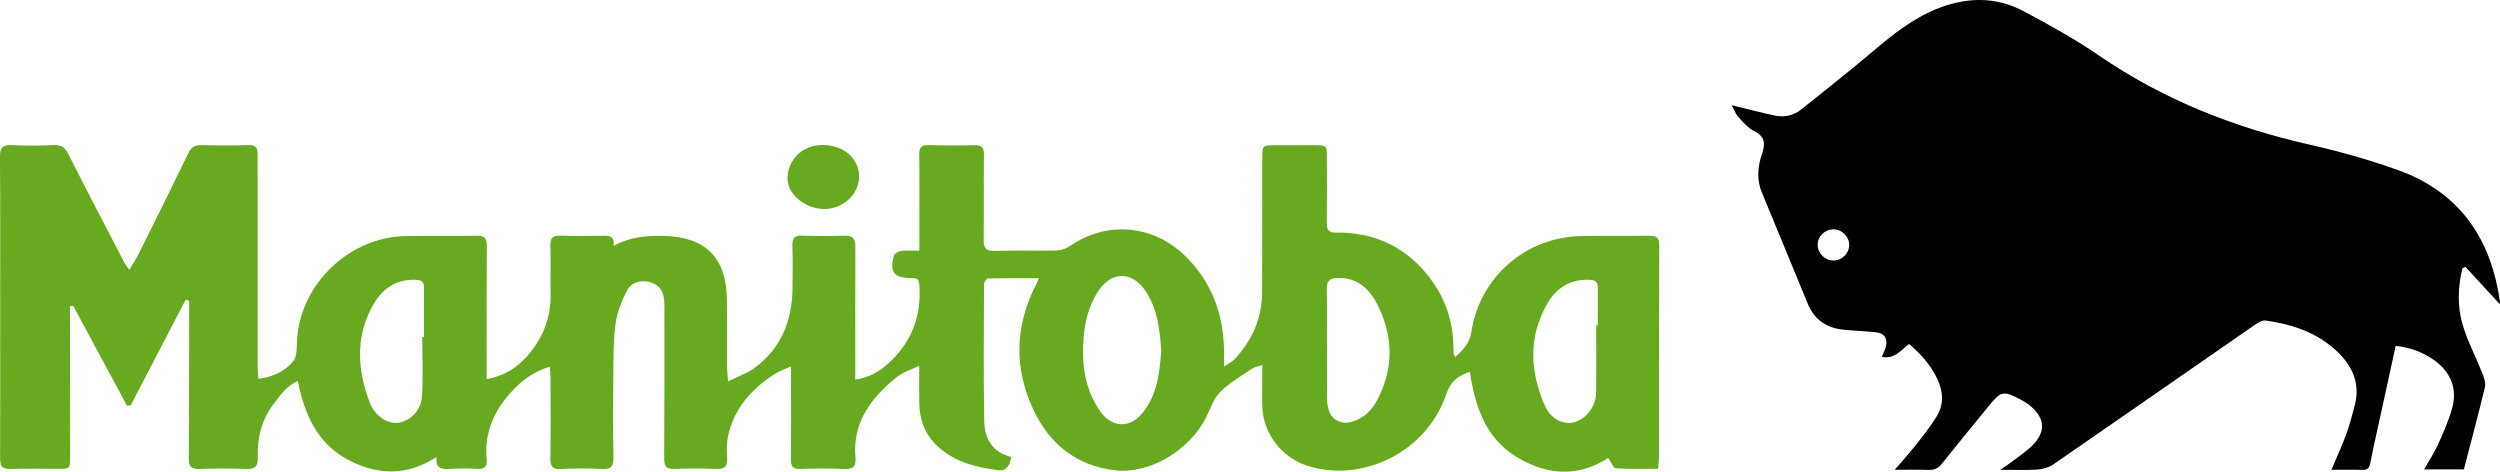 <svg width="265" height="50" viewBox="0 0 265 50" fill="none" xmlns="http://www.w3.org/2000/svg">
<g clip-path="url(#clip0_1_1536)">
<path fill-rule="evenodd" clip-rule="evenodd" d="M97.438 38.76C96.457 39.247 95.658 39.484 95.06 39.968C92.346 42.16 90.348 44.763 90.677 48.493C90.765 49.498 90.37 49.76 89.405 49.711C87.886 49.636 86.358 49.654 84.837 49.708C84.049 49.737 83.831 49.446 83.839 48.707C83.867 45.852 83.847 42.997 83.846 40.142C83.846 39.795 83.846 39.449 83.846 38.845C83.17 39.15 82.633 39.319 82.175 39.61C79.694 41.188 77.826 43.254 77.183 46.188C77.021 46.927 77.028 47.72 77.075 48.483C77.13 49.383 76.861 49.759 75.884 49.71C74.43 49.636 72.967 49.648 71.511 49.707C70.654 49.741 70.396 49.452 70.402 48.609C70.437 43.444 70.424 38.279 70.425 33.114C70.425 32.73 70.433 32.344 70.412 31.96C70.361 31.025 70.013 30.276 69.046 29.954C68.066 29.628 66.961 29.856 66.478 30.776C65.909 31.859 65.424 33.062 65.256 34.261C65.008 36.028 65.033 37.836 65.013 39.629C64.981 42.579 64.976 45.531 65.025 48.482C65.04 49.377 64.823 49.759 63.844 49.71C62.389 49.637 60.925 49.638 59.471 49.715C58.53 49.765 58.328 49.404 58.341 48.55C58.386 45.727 58.36 42.904 58.352 40.081C58.352 39.714 58.306 39.347 58.273 38.876C56.587 39.369 55.354 40.306 54.31 41.42C52.412 43.446 51.318 45.83 51.588 48.674C51.666 49.491 51.346 49.751 50.542 49.701C49.574 49.642 48.595 49.642 47.627 49.706C46.749 49.763 46.139 49.616 46.275 48.442C43.04 50.55 39.795 50.349 36.688 48.618C33.56 46.876 32.255 43.832 31.567 40.375C30.363 40.925 29.721 41.889 29.033 42.778C27.739 44.45 27.252 46.396 27.327 48.466C27.363 49.449 27.02 49.754 26.043 49.711C24.426 49.639 22.801 49.645 21.183 49.71C20.295 49.746 20.004 49.482 20.012 48.581C20.056 43.448 20.044 38.316 20.052 33.183C20.052 32.748 20.052 32.312 20.052 31.876C19.93 31.837 19.807 31.798 19.685 31.758C17.741 35.495 15.797 39.232 13.854 42.969C13.724 42.981 13.593 42.992 13.462 43.003C11.564 39.477 9.665 35.952 7.766 32.426C7.649 32.437 7.532 32.447 7.415 32.457C7.415 33.216 7.414 33.975 7.415 34.734C7.422 39.29 7.436 43.845 7.435 48.4C7.434 49.694 7.413 49.694 6.076 49.694C4.423 49.695 2.769 49.653 1.118 49.711C0.245 49.742 0.005 49.412 0.009 48.594C0.033 43.526 0.018 38.457 0.018 33.388C0.017 27.807 0.038 22.225 0 16.644C-0.006 15.693 0.244 15.327 1.255 15.381C2.741 15.46 4.237 15.445 5.725 15.378C6.547 15.342 6.918 15.689 7.266 16.376C9.209 20.214 11.202 24.026 13.184 27.845C13.299 28.066 13.467 28.26 13.706 28.606C14.067 27.995 14.404 27.499 14.669 26.966C16.457 23.38 18.246 19.794 19.99 16.188C20.298 15.552 20.706 15.378 21.356 15.389C23.008 15.416 24.663 15.442 26.313 15.379C27.131 15.348 27.323 15.701 27.307 16.394C27.288 17.227 27.31 18.062 27.31 18.895C27.31 25.536 27.307 32.176 27.311 38.817C27.311 39.225 27.357 39.633 27.39 40.155C28.916 39.966 30.199 39.356 31.069 38.314C31.524 37.768 31.439 36.737 31.496 35.918C31.902 30.02 37.1 25.095 43.056 25.021C45.551 24.99 48.046 25.029 50.541 24.99C51.333 24.978 51.608 25.233 51.602 26.04C51.568 30.37 51.586 34.701 51.586 39.031C51.586 39.375 51.586 39.718 51.586 40.178C53.651 39.825 55.105 38.767 56.261 37.302C57.656 35.533 58.398 33.518 58.361 31.24C58.333 29.508 58.39 27.775 58.344 26.043C58.323 25.262 58.556 24.952 59.382 24.981C60.903 25.034 62.427 25.011 63.95 24.989C64.596 24.979 65.144 25.02 65.049 26.071C66.812 25.084 68.593 24.965 70.408 25.01C74.747 25.118 76.96 27.288 77.044 31.603C77.091 34.073 77.06 36.543 77.073 39.013C77.075 39.381 77.127 39.749 77.18 40.428C78.274 39.878 79.268 39.548 80.056 38.952C82.763 36.907 83.936 34.078 84 30.764C84.031 29.192 84.037 27.619 83.993 26.048C83.971 25.276 84.206 24.949 85.033 24.977C86.522 25.029 88.015 25.036 89.504 24.982C90.428 24.949 90.675 25.354 90.671 26.187C90.65 30.486 90.661 34.785 90.661 39.083C90.661 39.428 90.661 39.773 90.661 40.235C92.051 40.044 93.105 39.445 94.023 38.643C96.576 36.415 97.68 33.588 97.459 30.231C97.425 29.72 97.271 29.439 96.719 29.483C96.655 29.488 96.59 29.483 96.525 29.48C94.731 29.427 94.272 28.84 94.756 27.099C94.818 26.873 95.24 26.636 95.52 26.6C96.116 26.525 96.73 26.577 97.453 26.577C97.453 25.569 97.453 24.68 97.453 23.791C97.453 21.321 97.475 18.85 97.44 16.381C97.43 15.635 97.665 15.355 98.442 15.379C100.061 15.429 101.683 15.431 103.302 15.388C104.077 15.367 104.308 15.644 104.299 16.393C104.266 19.408 104.311 22.424 104.271 25.439C104.26 26.297 104.497 26.62 105.419 26.593C107.588 26.528 109.762 26.604 111.931 26.552C112.441 26.54 113.021 26.358 113.438 26.069C117.318 23.385 122.224 23.826 125.596 27.098C128.453 29.869 129.662 33.255 129.752 37.121C129.764 37.629 129.754 38.138 129.754 38.872C130.251 38.514 130.652 38.315 130.934 38.008C132.766 36.011 133.782 33.682 133.784 30.952C133.786 26.204 133.794 21.456 133.804 16.709C133.807 15.404 133.814 15.403 135.165 15.4C136.525 15.397 137.887 15.397 139.248 15.394C140.648 15.391 140.65 15.39 140.65 16.731C140.651 19.041 140.671 21.351 140.638 23.66C140.627 24.403 140.861 24.664 141.641 24.655C145.573 24.612 148.843 26.078 151.298 29.125C153.011 31.252 153.98 33.705 154.049 36.462C154.057 36.815 154.068 37.167 154.088 37.519C154.091 37.575 154.142 37.629 154.262 37.853C155.072 37.104 155.792 36.34 155.947 35.281C156.803 29.416 161.695 25.106 167.696 25.017C170.061 24.982 172.427 25.02 174.792 24.988C175.544 24.977 175.884 25.161 175.881 26.006C175.85 33.385 175.866 40.763 175.859 48.141C175.859 48.616 175.803 49.092 175.765 49.688C174.244 49.688 172.761 49.746 171.29 49.637C171.002 49.616 170.762 48.95 170.469 48.536C167.284 50.626 163.885 50.392 160.653 48.369C157.434 46.353 156.337 43.008 155.808 39.413C154.463 39.835 153.728 40.536 153.331 41.715C151.184 48.094 144.187 51.237 138.479 49.336C135.832 48.454 133.915 45.935 133.813 43.172C133.761 41.74 133.804 40.305 133.804 38.685C133.293 38.87 132.934 38.926 132.667 39.109C131.525 39.893 130.286 40.596 129.326 41.563C128.635 42.26 128.307 43.319 127.852 44.233C126.102 47.746 121.833 50.284 118.186 49.851C114.061 49.361 111.216 47.026 109.52 43.39C107.44 38.934 107.597 34.456 109.873 30.072C109.943 29.937 109.989 29.789 110.109 29.492C108.236 29.492 106.47 29.477 104.706 29.52C104.562 29.523 104.306 29.917 104.306 30.13C104.288 34.974 104.247 39.819 104.33 44.661C104.361 46.485 105.174 47.955 107.204 48.443C107.035 49.276 106.714 49.958 105.854 49.848C103.39 49.534 101.015 48.945 99.176 47.097C97.968 45.882 97.477 44.397 97.444 42.738C97.419 41.528 97.438 40.317 97.438 38.76ZM123.093 37.146C122.935 35.007 122.725 32.879 121.523 30.99C120.042 28.664 117.757 28.676 116.302 31.027C115.42 32.452 115.013 34.029 114.872 35.668C114.631 38.471 114.942 41.181 116.601 43.572C117.868 45.399 119.824 45.429 121.185 43.685C122.689 41.757 122.92 39.464 123.093 37.146ZM169.198 34.468C169.255 34.469 169.312 34.469 169.369 34.469C169.369 33.157 169.359 31.845 169.373 30.533C169.38 29.946 169.17 29.695 168.53 29.662C166.444 29.556 164.947 30.533 163.987 32.224C161.986 35.749 162.179 39.403 163.756 43.006C164.36 44.388 165.695 45.035 166.768 44.784C168.084 44.474 169.168 43.135 169.189 41.657C169.224 39.261 169.198 36.865 169.198 34.468ZM44.759 35.722C44.82 35.722 44.881 35.721 44.941 35.721C44.941 33.991 44.928 32.26 44.949 30.53C44.956 29.927 44.743 29.692 44.109 29.661C41.874 29.554 40.394 30.725 39.435 32.519C37.655 35.853 37.895 39.307 39.214 42.726C39.74 44.089 41.096 44.954 42.176 44.819C43.445 44.66 44.619 43.569 44.723 42.047C44.867 39.948 44.759 37.831 44.759 35.722ZM140.65 36.395C140.653 36.395 140.657 36.395 140.661 36.395C140.661 38.351 140.65 40.306 140.669 42.261C140.673 42.672 140.723 43.099 140.849 43.489C141.181 44.518 142.173 45.01 143.237 44.727C144.553 44.377 145.433 43.477 146.019 42.343C147.73 39.04 147.695 35.671 146.051 32.372C145.221 30.707 143.982 29.436 141.856 29.46C141.008 29.47 140.615 29.72 140.636 30.625C140.681 32.547 140.65 34.471 140.65 36.395Z" fill="#67A91F"/>
<path fill-rule="evenodd" clip-rule="evenodd" d="M264.969 32.234C263.724 30.882 262.521 29.577 261.319 28.271C261.215 28.33 261.111 28.39 261.007 28.45C260.541 30.419 260.464 32.441 261.028 34.378C261.541 36.142 262.426 37.798 263.106 39.518C263.292 39.989 263.512 40.56 263.405 41.012C262.709 43.935 261.926 46.838 261.171 49.753C259.701 49.753 258.388 49.753 256.949 49.753C257.469 48.845 258.007 48.053 258.394 47.194C258.97 45.914 259.555 44.616 259.93 43.27C260.507 41.193 259.76 39.394 257.981 38.148C256.8 37.322 255.487 36.83 253.942 36.662C253.472 38.818 253.011 40.938 252.549 43.056C252.112 45.059 251.65 47.056 251.253 49.066C251.145 49.612 250.956 49.83 250.381 49.809C249.327 49.77 248.269 49.798 247.131 49.798C247.688 48.475 248.24 47.288 248.688 46.062C249.061 45.043 249.337 43.987 249.611 42.935C250.2 40.673 249.367 38.818 247.762 37.282C245.654 35.264 242.998 34.375 240.161 33.976C239.814 33.927 239.369 34.186 239.045 34.41C231.907 39.349 224.786 44.311 217.638 49.236C217.174 49.556 216.536 49.735 215.964 49.773C214.747 49.853 213.521 49.798 212.019 49.798C212.465 49.498 212.696 49.359 212.908 49.197C213.728 48.573 214.605 48.006 215.345 47.299C216.925 45.794 216.805 44.265 215.079 42.912C214.827 42.714 214.548 42.544 214.264 42.394C212.328 41.376 212.128 41.418 210.76 43.096C209.113 45.117 207.45 47.127 205.828 49.168C205.446 49.65 205.044 49.831 204.432 49.81C203.115 49.766 201.795 49.797 200.847 49.797C201.541 48.983 202.395 48.035 203.185 47.038C203.921 46.109 204.651 45.165 205.273 44.16C206.058 42.892 206.001 41.551 205.373 40.205C204.679 38.719 203.621 37.537 202.364 36.461C201.498 37.124 200.808 38.097 199.479 37.825C199.612 37.502 199.753 37.219 199.848 36.922C200.174 35.906 199.774 35.294 198.729 35.206C197.697 35.12 196.663 35.045 195.63 34.971C193.757 34.835 192.369 33.993 191.64 32.236C190.008 28.297 188.402 24.347 186.761 20.412C186.18 19.018 186.316 17.639 186.783 16.28C187.149 15.211 187.076 14.453 185.923 13.882C185.283 13.566 184.77 12.957 184.275 12.413C183.976 12.084 183.821 11.628 183.561 11.157C185.195 11.551 186.642 11.928 188.102 12.244C189.133 12.467 190.118 12.255 190.942 11.595C193.483 9.563 196.035 7.544 198.52 5.445C200.722 3.586 202.955 1.796 205.705 0.782C208.672 -0.312 211.649 -0.323 214.454 1.162C217.217 2.625 219.967 4.157 222.541 5.919C229.325 10.562 236.791 13.515 244.794 15.326C247.968 16.045 251.126 16.931 254.186 18.028C260.22 20.193 263.64 24.619 264.803 30.814C264.874 31.191 264.938 31.57 264.994 31.949C265.01 32.039 264.98 32.136 264.969 32.234ZM194.353 24.31C193.433 24.308 192.672 25.049 192.672 25.947C192.672 26.843 193.432 27.608 194.331 27.616C195.244 27.624 196.003 26.883 196.012 25.974C196.022 25.08 195.256 24.312 194.353 24.31Z" fill="black"/>
<path fill-rule="evenodd" clip-rule="evenodd" d="M87.21 15.376C89.433 15.378 91.047 16.771 91.062 18.701C91.075 20.56 89.373 22.158 87.382 22.154C85.27 22.15 83.321 20.487 83.483 18.686C83.666 16.652 85.295 15.338 87.21 15.376Z" fill="#67A91F"/>
</g>
<defs>
<clipPath id="clip0_1_1536">
<rect width="265" height="50" fill="white"/>
</clipPath>
</defs>
</svg>
